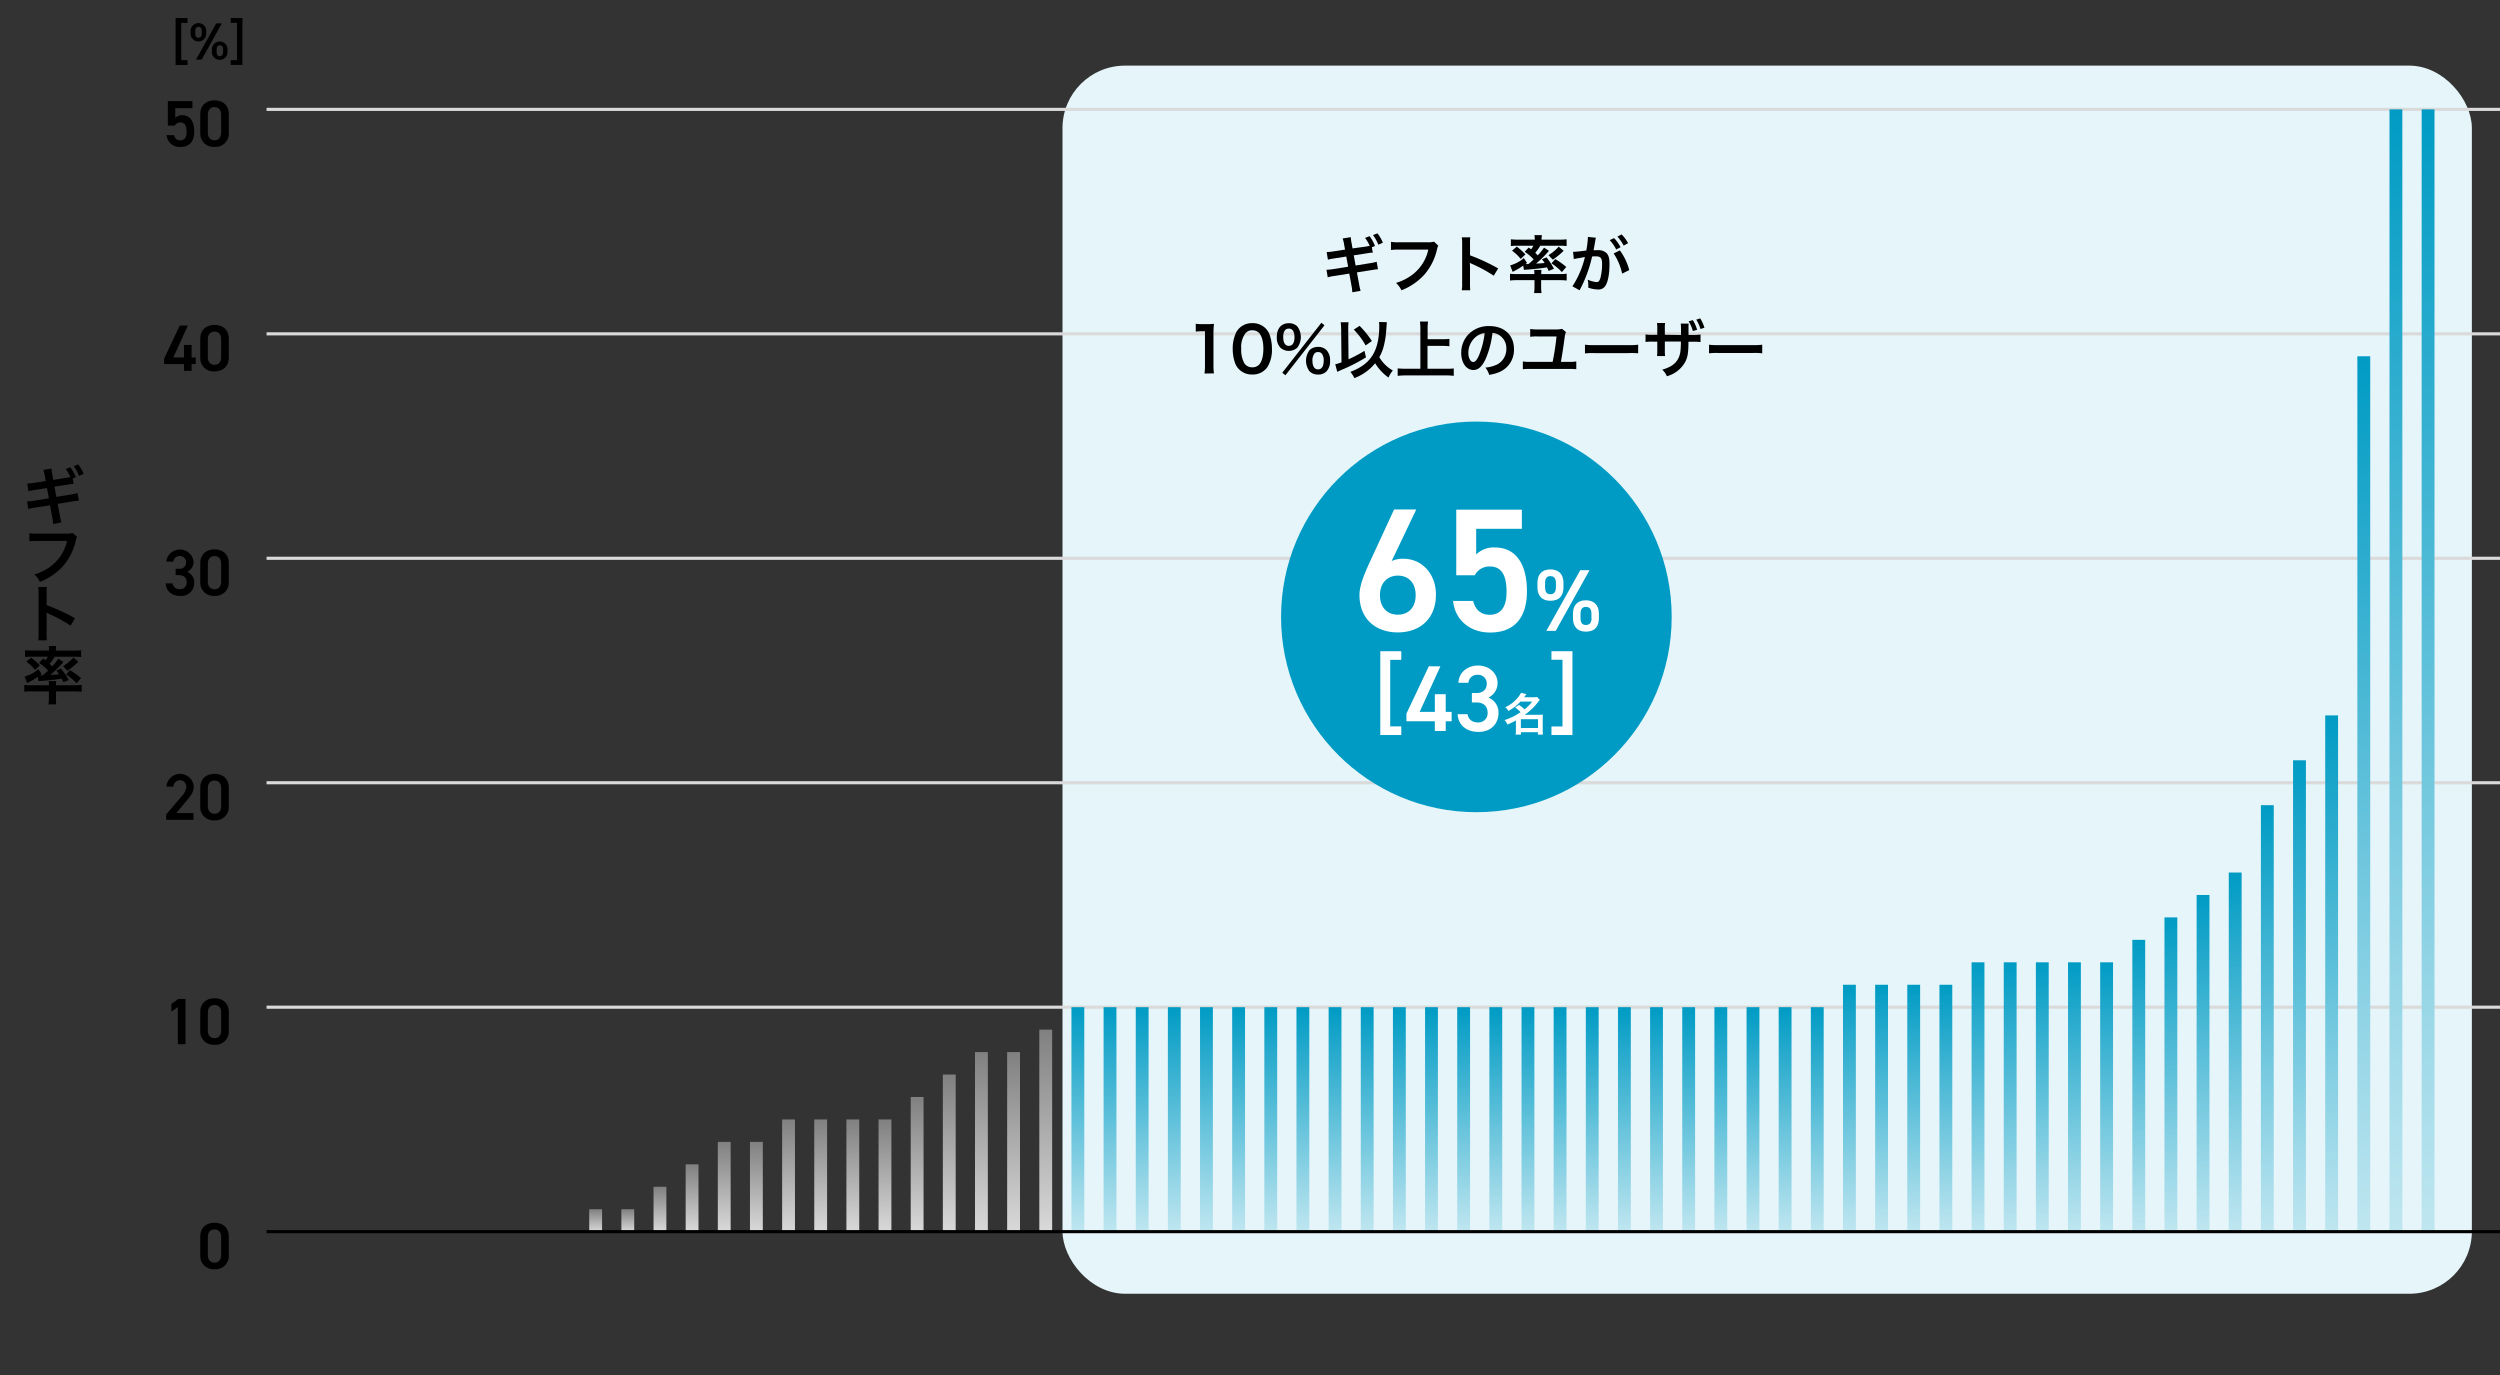 <svg xmlns="http://www.w3.org/2000/svg" xmlns:xlink="http://www.w3.org/1999/xlink" viewBox="0 0 800 440"><rect x="0" y="0" width="800" height="440" fill="#333333" stroke="none"/><defs><style>.a{isolation:isolate;}.b{fill:#e5f5f9;}.bk,.c,.d{fill:none;}.d{stroke:#dadada;mix-blend-mode:multiply;}.bk,.d{stroke-miterlimit:10;}.e{fill:url(#a);}.f{fill:url(#b);}.g{fill:url(#c);}.h{fill:url(#d);}.i{fill:url(#e);}.j{fill:url(#f);}.k{fill:url(#g);}.l{fill:url(#h);}.m{fill:url(#i);}.n{fill:url(#j);}.o{fill:url(#k);}.p{fill:url(#l);}.q{fill:url(#m);}.r{fill:url(#n);}.s{fill:url(#o);}.t{fill:url(#p);}.u{fill:url(#q);}.v{fill:url(#r);}.w{fill:url(#s);}.x{fill:url(#t);}.y{fill:url(#u);}.z{fill:url(#v);}.aa{fill:url(#w);}.ab{fill:url(#x);}.ac{fill:url(#y);}.ad{fill:url(#z);}.ae{fill:url(#aa);}.af{fill:url(#ab);}.ag{fill:url(#ac);}.ah{fill:url(#ad);}.ai{fill:url(#ae);}.aj{fill:url(#af);}.ak{fill:url(#ag);}.al{fill:url(#ah);}.am{fill:url(#ai);}.an{fill:url(#aj);}.ao{fill:url(#ak);}.ap{fill:url(#al);}.aq{fill:url(#am);}.ar{fill:url(#an);}.as{fill:url(#ao);}.at{fill:url(#ap);}.au{fill:url(#aq);}.av{fill:url(#ar);}.aw{fill:url(#as);}.ax{fill:url(#at);}.ay{fill:url(#au);}.az{fill:url(#av);}.ba{fill:url(#aw);}.bb{fill:url(#ax);}.bc{fill:url(#ay);}.bd{fill:url(#az);}.be{fill:url(#ba);}.bf{fill:url(#bb);}.bg{fill:url(#bc);}.bh{fill:url(#bd);}.bi{fill:url(#be);}.bj{fill:url(#bf);}.bk{stroke:#000;}.bl{fill:#009bc4;}.bm{fill:#fff;}</style><linearGradient id="a" x1="776.99" y1="394.13" x2="776.99" y2="35" gradientUnits="userSpaceOnUse"><stop offset="0" stop-color="#bfe6f0"/><stop offset="1" stop-color="#009bc4"/></linearGradient><linearGradient id="b" x1="766.7" y1="394.13" x2="766.7" xlink:href="#a"/><linearGradient id="c" x1="756.41" y1="394.13" x2="756.41" y2="114.01" xlink:href="#a"/><linearGradient id="d" x1="746.13" y1="394.13" x2="746.13" y2="228.93" xlink:href="#a"/><linearGradient id="e" x1="735.84" y1="394.13" x2="735.84" y2="243.29" xlink:href="#a"/><linearGradient id="f" x1="725.55" y1="394.13" x2="725.55" y2="257.66" xlink:href="#a"/><linearGradient id="g" x1="715.26" y1="394.13" x2="715.26" y2="279.21" xlink:href="#a"/><linearGradient id="h" x1="704.98" y1="394.13" x2="704.98" y2="286.39" xlink:href="#a"/><linearGradient id="i" x1="694.69" y1="394.13" x2="694.69" y2="293.57" xlink:href="#a"/><linearGradient id="j" x1="684.4" y1="394.13" x2="684.4" y2="300.75" xlink:href="#a"/><linearGradient id="k" x1="674.12" y1="394.13" x2="674.12" y2="307.94" xlink:href="#a"/><linearGradient id="l" x1="663.83" y1="394.13" x2="663.83" y2="307.94" xlink:href="#a"/><linearGradient id="m" x1="653.54" y1="394.13" x2="653.54" y2="307.94" xlink:href="#a"/><linearGradient id="n" x1="643.25" y1="394.13" x2="643.25" y2="307.94" xlink:href="#a"/><linearGradient id="o" x1="632.97" y1="394.13" x2="632.97" y2="307.94" xlink:href="#a"/><linearGradient id="p" x1="622.68" y1="394.13" x2="622.68" y2="315.12" xlink:href="#a"/><linearGradient id="q" x1="612.39" y1="394.13" x2="612.39" y2="315.12" xlink:href="#a"/><linearGradient id="r" x1="602.1" y1="394.13" x2="602.1" y2="315.12" xlink:href="#a"/><linearGradient id="s" x1="591.82" y1="394.13" x2="591.82" y2="315.12" xlink:href="#a"/><linearGradient id="t" x1="581.53" y1="394.13" x2="581.53" y2="322.3" xlink:href="#a"/><linearGradient id="u" x1="571.24" y1="394.13" x2="571.24" y2="322.3" xlink:href="#a"/><linearGradient id="v" x1="560.95" y1="394.13" x2="560.95" y2="322.3" xlink:href="#a"/><linearGradient id="w" x1="550.67" y1="394.13" x2="550.67" y2="322.3" xlink:href="#a"/><linearGradient id="x" x1="540.38" y1="394.13" x2="540.38" y2="322.3" xlink:href="#a"/><linearGradient id="y" x1="530.09" y1="394.13" x2="530.09" y2="322.3" xlink:href="#a"/><linearGradient id="z" x1="519.81" y1="394.13" x2="519.81" y2="322.3" xlink:href="#a"/><linearGradient id="aa" x1="509.52" y1="394.13" x2="509.52" y2="322.3" xlink:href="#a"/><linearGradient id="ab" x1="499.23" y1="394.13" x2="499.23" y2="322.3" xlink:href="#a"/><linearGradient id="ac" x1="488.94" y1="394.13" x2="488.94" y2="322.3" xlink:href="#a"/><linearGradient id="ad" x1="478.66" y1="394.13" x2="478.66" y2="322.3" xlink:href="#a"/><linearGradient id="ae" x1="468.37" y1="394.13" x2="468.37" y2="322.3" xlink:href="#a"/><linearGradient id="af" x1="458.08" y1="394.13" x2="458.08" y2="322.3" xlink:href="#a"/><linearGradient id="ag" x1="447.79" y1="394.13" x2="447.79" y2="322.3" xlink:href="#a"/><linearGradient id="ah" x1="437.51" y1="394.13" x2="437.51" y2="322.3" xlink:href="#a"/><linearGradient id="ai" x1="427.22" y1="394.13" x2="427.22" y2="322.3" xlink:href="#a"/><linearGradient id="aj" x1="416.93" y1="394.13" x2="416.93" y2="322.3" xlink:href="#a"/><linearGradient id="ak" x1="406.64" y1="394.13" x2="406.64" y2="322.3" xlink:href="#a"/><linearGradient id="al" x1="396.36" y1="394.13" x2="396.36" y2="322.3" xlink:href="#a"/><linearGradient id="am" x1="386.07" y1="394.13" x2="386.07" y2="322.3" xlink:href="#a"/><linearGradient id="an" x1="375.78" y1="394.13" x2="375.78" y2="322.3" xlink:href="#a"/><linearGradient id="ao" x1="365.49" y1="394.13" x2="365.49" y2="322.3" xlink:href="#a"/><linearGradient id="ap" x1="355.21" y1="394.13" x2="355.21" y2="322.3" xlink:href="#a"/><linearGradient id="aq" x1="344.92" y1="394.13" x2="344.92" y2="322.3" xlink:href="#a"/><linearGradient id="ar" x1="334.63" y1="394.13" x2="334.63" y2="329.48" gradientUnits="userSpaceOnUse"><stop offset="0" stop-color="#d9d9d9"/><stop offset="1" stop-color="gray"/></linearGradient><linearGradient id="as" x1="324.35" y1="394.13" x2="324.35" y2="336.67" xlink:href="#ar"/><linearGradient id="at" x1="314.06" y1="394.13" x2="314.06" y2="336.67" xlink:href="#ar"/><linearGradient id="au" x1="303.77" y1="394.13" x2="303.77" y2="343.85" xlink:href="#ar"/><linearGradient id="av" x1="293.48" y1="394.13" x2="293.48" y2="351.03" xlink:href="#ar"/><linearGradient id="aw" x1="283.2" y1="394.13" x2="283.2" y2="358.22" xlink:href="#ar"/><linearGradient id="ax" x1="272.91" y1="394.13" x2="272.91" y2="358.22" xlink:href="#ar"/><linearGradient id="ay" x1="262.62" y1="394.13" x2="262.62" y2="358.22" xlink:href="#ar"/><linearGradient id="az" x1="252.33" y1="394.13" x2="252.33" y2="358.22" xlink:href="#ar"/><linearGradient id="ba" x1="242.05" y1="394.13" x2="242.05" y2="365.4" xlink:href="#ar"/><linearGradient id="bb" x1="231.76" y1="394.13" x2="231.76" y2="365.4" xlink:href="#ar"/><linearGradient id="bc" x1="221.47" y1="394.13" x2="221.47" y2="372.58" xlink:href="#ar"/><linearGradient id="bd" x1="211.18" y1="394.13" x2="211.18" y2="379.76" xlink:href="#ar"/><linearGradient id="be" x1="200.9" y1="394.13" x2="200.9" y2="386.95" xlink:href="#ar"/><linearGradient id="bf" x1="190.61" y1="394.13" x2="190.61" y2="386.95" xlink:href="#ar"/></defs><g class="a"><rect class="b" x="340" y="21" width="451" height="393" rx="20"/><rect class="c" width="800" height="440"/><line class="c" x1="85.3" y1="394.13" x2="800" y2="394.13"/><path d="M68.65,406.16a4.23,4.23,0,0,1-4.56-4.43v-6c0-3.09,2.15-4.45,4.56-4.45s4.56,1.36,4.56,4.43v6A4.23,4.23,0,0,1,68.65,406.16Zm0-12.74c-1.32,0-2.14.9-2.14,2.45v5.71c0,1.56.82,2.46,2.14,2.46s2.12-.9,2.12-2.46v-5.71C70.77,394.32,70,393.42,68.65,393.42Z"/><path d="M59.35,334.15H56.91V322.28l-2.08,1.43v-2.46l2.23-1.6h2.29Z"/><path d="M68.65,334.33a4.23,4.23,0,0,1-4.56-4.43v-6c0-3.08,2.15-4.45,4.56-4.45s4.56,1.37,4.56,4.43v6A4.22,4.22,0,0,1,68.65,334.33Zm0-12.74c-1.32,0-2.14.9-2.14,2.46v5.71c0,1.55.82,2.45,2.14,2.45s2.12-.9,2.12-2.45v-5.71C70.77,322.49,70,321.59,68.65,321.59Z"/><path d="M61.9,262.33H53.17v-1.72l5-5.84a4.81,4.81,0,0,0,1.46-3.05,2.05,2.05,0,0,0-4.1,0H53.27a4.38,4.38,0,0,1,8.74,0c0,1.83-1.26,3.26-2.19,4.37l-3.41,4.1H61.9Z"/><path d="M68.65,262.51a4.23,4.23,0,0,1-4.56-4.43v-6c0-3.09,2.15-4.45,4.56-4.45s4.56,1.36,4.56,4.43v6A4.23,4.23,0,0,1,68.65,262.51Zm0-12.74c-1.32,0-2.14.9-2.14,2.45v5.71c0,1.56.82,2.46,2.14,2.46s2.12-.9,2.12-2.46v-5.71C70.77,250.67,70,249.77,68.65,249.77Z"/><path d="M56.2,182h1a2,2,0,0,0,2.33-2.16,1.93,1.93,0,0,0-2.06-1.92,2,2,0,0,0-2,1.79H53.2a4.41,4.41,0,0,1,8.76.06A3.56,3.56,0,0,1,59.9,183a3.63,3.63,0,0,1,2.27,3.5,4.13,4.13,0,0,1-4.43,4.19c-2.94,0-4.6-1.68-4.73-4h2.23a2.15,2.15,0,0,0,2.39,1.84,2.05,2.05,0,0,0,2.12-2.14c0-1.46-.86-2.34-2.54-2.34h-1Z"/><path d="M68.65,190.68a4.23,4.23,0,0,1-4.56-4.43v-6c0-3.08,2.15-4.45,4.56-4.45s4.56,1.37,4.56,4.43v6A4.23,4.23,0,0,1,68.65,190.68Zm0-12.74c-1.32,0-2.14.9-2.14,2.46v5.71c0,1.55.82,2.45,2.14,2.45s2.12-.9,2.12-2.45V180.4C70.77,178.84,70,177.94,68.65,177.94Z"/><path d="M60.11,104.18l-4.64,10.2h3.4v-4h2.44v4h1.32v2.12H61.31v2.17H58.87V116.5H52.51v-1.72l5-10.6Z"/><path d="M68.65,118.85a4.22,4.22,0,0,1-4.56-4.42v-6c0-3.09,2.15-4.45,4.56-4.45s4.56,1.36,4.56,4.42v6C73.21,117.43,71.07,118.85,68.65,118.85Zm0-12.73c-1.32,0-2.14.9-2.14,2.45v5.71c0,1.55.82,2.46,2.14,2.46s2.12-.91,2.12-2.46v-5.71C70.77,107,70,106.12,68.65,106.12Z"/><path d="M55.92,40.2H53.71V32.36h7.87v2.27H56.09v3.08a3,3,0,0,1,2.23-.84c2.42,0,3.83,1.86,3.83,5.22,0,3.18-1.51,4.94-4.42,4.94a4.17,4.17,0,0,1-4.42-3.78h2.4a1.93,1.93,0,0,0,2,1.66c1.24,0,2-.82,2-2.73s-.59-3-2-3A2,2,0,0,0,55.92,40.2Z"/><path d="M68.65,47a4.23,4.23,0,0,1-4.56-4.43v-6c0-3.08,2.15-4.45,4.56-4.45s4.56,1.37,4.56,4.43v6A4.23,4.23,0,0,1,68.65,47Zm0-12.74c-1.32,0-2.14.9-2.14,2.46v5.71c0,1.55.82,2.45,2.14,2.45s2.12-.9,2.12-2.45V36.75C70.77,35.19,70,34.29,68.65,34.29Z"/><line class="c" x1="85.3" y1="394.13" x2="85.3" y2="35"/><line class="c" x1="85.3" y1="394.13" x2="800" y2="394.13"/><line class="d" x1="85.3" y1="322.3" x2="800" y2="322.3"/><line class="d" x1="85.3" y1="250.48" x2="800" y2="250.48"/><line class="d" x1="85.3" y1="178.65" x2="800" y2="178.65"/><line class="d" x1="85.3" y1="106.83" x2="800" y2="106.83"/><line class="d" x1="85.3" y1="35" x2="800" y2="35"/><rect class="e" x="774.93" y="35" width="4.11" height="359.13"/><rect class="f" x="764.64" y="35" width="4.11" height="359.13"/><rect class="g" x="754.36" y="114.01" width="4.11" height="280.12"/><rect class="h" x="744.07" y="228.93" width="4.11" height="165.2"/><rect class="i" x="733.78" y="243.29" width="4.11" height="150.83"/><rect class="j" x="723.49" y="257.66" width="4.11" height="136.47"/><rect class="k" x="713.21" y="279.21" width="4.11" height="114.92"/><rect class="l" x="702.92" y="286.39" width="4.11" height="107.74"/><rect class="m" x="692.63" y="293.57" width="4.11" height="100.56"/><rect class="n" x="682.35" y="300.75" width="4.11" height="93.37"/><rect class="o" x="672.06" y="307.94" width="4.11" height="86.19"/><rect class="p" x="661.77" y="307.94" width="4.11" height="86.19"/><rect class="q" x="651.48" y="307.94" width="4.11" height="86.19"/><rect class="r" x="641.2" y="307.94" width="4.11" height="86.19"/><rect class="s" x="630.91" y="307.94" width="4.11" height="86.19"/><rect class="t" x="620.62" y="315.12" width="4.11" height="79.01"/><rect class="u" x="610.33" y="315.12" width="4.11" height="79.01"/><rect class="v" x="600.05" y="315.12" width="4.11" height="79.01"/><rect class="w" x="589.76" y="315.12" width="4.11" height="79.01"/><rect class="x" x="579.47" y="322.3" width="4.11" height="71.83"/><rect class="y" x="569.18" y="322.3" width="4.11" height="71.83"/><rect class="z" x="558.9" y="322.3" width="4.11" height="71.83"/><rect class="aa" x="548.61" y="322.3" width="4.11" height="71.83"/><rect class="ab" x="538.32" y="322.3" width="4.11" height="71.83"/><rect class="ac" x="528.03" y="322.3" width="4.11" height="71.83"/><rect class="ad" x="517.75" y="322.3" width="4.11" height="71.83"/><rect class="ae" x="507.46" y="322.3" width="4.11" height="71.83"/><rect class="af" x="497.17" y="322.3" width="4.11" height="71.83"/><rect class="ag" x="486.89" y="322.3" width="4.11" height="71.83"/><rect class="ah" x="476.6" y="322.3" width="4.11" height="71.83"/><rect class="ai" x="466.31" y="322.3" width="4.11" height="71.83"/><rect class="aj" x="456.02" y="322.3" width="4.11" height="71.83"/><rect class="ak" x="445.74" y="322.3" width="4.11" height="71.83"/><rect class="al" x="435.45" y="322.3" width="4.11" height="71.83"/><rect class="am" x="425.16" y="322.3" width="4.11" height="71.83"/><rect class="an" x="414.87" y="322.3" width="4.11" height="71.83"/><rect class="ao" x="404.59" y="322.3" width="4.11" height="71.83"/><rect class="ap" x="394.3" y="322.3" width="4.11" height="71.83"/><rect class="aq" x="384.01" y="322.3" width="4.11" height="71.83"/><rect class="ar" x="373.72" y="322.3" width="4.11" height="71.83"/><rect class="as" x="363.44" y="322.3" width="4.11" height="71.83"/><rect class="at" x="353.15" y="322.3" width="4.11" height="71.83"/><rect class="au" x="342.86" y="322.3" width="4.11" height="71.83"/><rect class="av" x="332.58" y="329.48" width="4.11" height="64.64"/><rect class="aw" x="322.29" y="336.67" width="4.11" height="57.46"/><rect class="ax" x="312" y="336.67" width="4.11" height="57.46"/><rect class="ay" x="301.71" y="343.85" width="4.11" height="50.28"/><rect class="az" x="291.43" y="351.03" width="4.11" height="43.1"/><rect class="ba" x="281.14" y="358.22" width="4.11" height="35.91"/><rect class="bb" x="270.85" y="358.22" width="4.11" height="35.91"/><rect class="bc" x="260.56" y="358.22" width="4.11" height="35.91"/><rect class="bd" x="250.28" y="358.22" width="4.11" height="35.91"/><rect class="be" x="239.99" y="365.4" width="4.11" height="28.73"/><rect class="bf" x="229.7" y="365.4" width="4.11" height="28.73"/><rect class="bg" x="219.41" y="372.58" width="4.11" height="21.55"/><rect class="bh" x="209.13" y="379.76" width="4.11" height="14.37"/><rect class="bi" x="198.84" y="386.95" width="4.11" height="7.18"/><rect class="bj" x="188.55" y="386.95" width="4.11" height="7.18"/><rect class="c" x="178.27" y="394.13" width="4.11"/><rect class="c" x="167.98" y="394.13" width="4.11"/><rect class="c" x="157.69" y="394.13" width="4.11"/><rect class="c" x="147.4" y="394.13" width="4.11"/><rect class="c" x="137.12" y="394.13" width="4.11"/><rect class="c" x="126.83" y="394.13" width="4.11"/><rect class="c" x="116.54" y="394.13" width="4.11"/><rect class="c" x="106.25" y="394.13" width="4.11"/><path d="M56.19,5.77H60V7.32H58V19.24h2v1.55H56.19Z"/><path d="M66,10.76a2.49,2.49,0,1,1-5,0V9.89a2.49,2.49,0,1,1,5,0Zm-1.45,0V9.92c0-.89-.35-1.31-1.06-1.31s-1,.44-1,1.31v.83c0,.82.27,1.32,1,1.32S64.55,11.55,64.55,10.75ZM71,7.48,64.52,19.07h-1.8L69.2,7.48Zm1.81,9.17a2.48,2.48,0,1,1-5,0v-.87a2.48,2.48,0,1,1,5,0Zm-1.42,0v-.83c0-.89-.37-1.31-1.06-1.31s-1,.44-1,1.31v.83c0,.82.27,1.32,1,1.32S71.37,17.44,71.37,16.64Z"/><path d="M77.58,5.77v15H73.83V19.26h2V7.3h-2V5.77Z"/><path d="M21.21,152.9l1.32-.24a12.85,12.85,0,0,0-1.5-2.58l1.46-.54a13.37,13.37,0,0,1,1.78,3.16l-1,.4.3,1.78-.62,0-.16,0-1.14.18-4.22.66.6,3.28,4.7-.76a13.87,13.87,0,0,0,2.08-.46l.44,2.42a6.84,6.84,0,0,0-.92.08l-.32.06-.8.12-4.76.76.72,3.86a13.17,13.17,0,0,0,.48,2.08L17,167.7a13.39,13.39,0,0,0-.26-2.08L16,161.68l-4.94.78a13.79,13.79,0,0,0-2,.42l-.4-2.44a14.55,14.55,0,0,0,2.12-.2l4.86-.78-.6-3.28-3.72.58a18.45,18.45,0,0,0-2.2.44l-.4-2.46a14.74,14.74,0,0,0,2.2-.22l3.72-.58-.3-1.68a9.32,9.32,0,0,0-.48-1.9l2.64-.42a11.47,11.47,0,0,0,.24,1.88l.32,1.74Zm4.1-.62a14.33,14.33,0,0,0-1.72-3.1l1.42-.56a11.67,11.67,0,0,1,1.76,3Z"/><path d="M24.65,171.82a3,3,0,0,0-.34.9,18.8,18.8,0,0,1-4.1,8.38,19.47,19.47,0,0,1-7.44,5.1A7.36,7.36,0,0,0,11,183.82a16.27,16.27,0,0,0,4.38-2,13.86,13.86,0,0,0,6.06-8.72H11.93a15.88,15.88,0,0,0-2.52.12v-2.6a14.09,14.09,0,0,0,2.56.14h9.18a7.31,7.31,0,0,0,2.14-.2Z"/><path d="M12.23,204.9a13.47,13.47,0,0,0,.12-2.24V189.84a12.86,12.86,0,0,0-.12-2H15a13.41,13.41,0,0,0-.08,2.1v3.72A58.76,58.76,0,0,1,24,197.84l-1.4,2.36a47.32,47.32,0,0,0-7.08-3.82,6.46,6.46,0,0,1-.68-.34,10.34,10.34,0,0,1,.08,1.36v5.28A22,22,0,0,0,15,204.9Z"/><path d="M10.11,221.24a18.16,18.16,0,0,0-2.34.12v-2.2a15.29,15.29,0,0,0,2.14.12h5.76v-.16a6.14,6.14,0,0,0-.08-1.18H18a6.41,6.41,0,0,0-.08,1.18v.16h6.18a15,15,0,0,0,2.06-.12v2.2a20.24,20.24,0,0,0-2.34-.12h-5.9v2.22A11.47,11.47,0,0,0,18,225.4h-2.5a12,12,0,0,0,.14-1.94v-2.22Zm3.7-10.52c.36.26.46.34.76.58a7,7,0,0,0,.74-1.16H10.07a15.58,15.58,0,0,0-2.06.1v-2.18a18.52,18.52,0,0,0,2.36.12h5.34V208a6.27,6.27,0,0,0-.12-1.26H18a6.21,6.21,0,0,0-.12,1.24v.22h5.7a18.43,18.43,0,0,0,2.38-.12v2.18a15.71,15.71,0,0,0-2.08-.1H17.49a16.06,16.06,0,0,1-1.62,2.28,10.57,10.57,0,0,1,.82.82,21.69,21.69,0,0,0,2-2.48l1.6,1.06a31.48,31.48,0,0,1-4.18,4.12,25.74,25.74,0,0,0,2.78-.2c-.28-.42-.42-.62-.86-1.18l1.46-.62A21.25,21.25,0,0,1,22,217.6l-1.72.7c-.26-.6-.36-.8-.52-1.14-2,.32-3.24.46-6.46.72-.46,0-.8.06-1,.08l-.2-1.38a22.66,22.66,0,0,1-3.42,2l-.8-2.08a11.59,11.59,0,0,0,4.42-2.36l1,1.56-.48.38H13l.72,0c.74-.62,1.06-.9,1.66-1.48a15.47,15.47,0,0,0-2.88-2.46Zm-3.86-.3a20.12,20.12,0,0,1,2.78,2.5l-1.5,1.48a13.62,13.62,0,0,0-2.8-2.66Zm15.12,1.34a22.76,22.76,0,0,1-3.5,2.88l-1.38-1.46a14.73,14.73,0,0,0,3.3-2.76Zm-2.7,2.68A23.49,23.49,0,0,1,25.93,217l-1.42,1.66a17.58,17.58,0,0,0-3.36-2.82Z"/><line class="bk" x1="85.3" y1="394.13" x2="800" y2="394.13"/><circle class="bl" cx="472.44" cy="197.4" r="62.5"/><path class="bm" d="M445.33,179.54a8.3,8.3,0,0,1,3.71-.74c6.07,0,10.46,4.9,10.46,11.48,0,7.82-5.23,12.09-12.2,12.09s-12.27-4.22-12.27-12c0-2.87,1.41-6.35,3.15-10.18l7.93-17.16h7.09Zm2,17.15c3.54,0,5.68-2.47,5.68-6.24s-2.14-6.25-5.68-6.25-5.74,2.53-5.74,6.25S443.7,196.69,447.3,196.69Z"/><path class="bm" d="M471.93,184.09H466v-21h21v6.13H472.38v8.22a7.94,7.94,0,0,1,6-2.25c6.47,0,10.24,5,10.24,14,0,8.5-4.05,13.22-11.81,13.22-6.3,0-11.25-3.93-11.81-10.12h6.41c.67,2.81,2.47,4.44,5.29,4.44,3.32,0,5.4-2.19,5.4-7.31,0-5.34-1.58-8.16-5.4-8.16A5.26,5.26,0,0,0,471.93,184.09Z"/><path class="bm" d="M500.31,187.94c0,2.53-1.21,4.31-4.19,4.31-2.67,0-4.14-1.58-4.14-4.31v-1.46c0-2.73,1.52-4.27,4.14-4.27s4.19,1.51,4.19,4.26Zm-2.42,0v-1.38c0-1.49-.59-2.2-1.77-2.2s-1.69.73-1.69,2.2v1.38c0,1.37.45,2.22,1.69,2.22S497.89,189.26,497.89,187.92Zm10.76-5.47-10.82,19.4h-3l10.85-19.4Zm3,15.35c0,2.54-1.21,4.31-4.19,4.31-2.64,0-4.11-1.58-4.11-4.31v-1.46c0-2.73,1.52-4.27,4.11-4.27s4.19,1.52,4.19,4.27Zm-2.39,0V196.4c0-1.49-.62-2.2-1.77-2.2s-1.72.74-1.72,2.2v1.38c0,1.37.45,2.22,1.72,2.22S509.3,199.13,509.3,197.78Z"/><path class="bm" d="M441.7,208.39h6.71v2.76h-3.54v21.29h3.54v2.77H441.7Z"/><path class="bm" d="M460.92,213.23l-6.63,14.57h4.86v-5.66h3.48v5.66h1.89v3h-1.89v3.12h-3.48v-3.12h-9.09v-2.45l7.17-15.14Z"/><path class="bm" d="M471,221.77h1.44c2.16,0,3.33-1.14,3.33-3.1a2.76,2.76,0,0,0-2.94-2.73,2.8,2.8,0,0,0-2.94,2.55h-3.18c.09-3.33,2.91-5.52,6.24-5.52,3.63,0,6.27,2.49,6.27,5.61a5.07,5.07,0,0,1-2.94,4.63,5.15,5.15,0,0,1,3.24,5c0,3.27-2.34,6-6.33,6-4.2,0-6.57-2.39-6.75-5.66h3.18c.24,1.5,1.29,2.64,3.42,2.64a2.94,2.94,0,0,0,3-3.06c0-2.09-1.23-3.35-3.63-3.35H471Z"/><path class="bm" d="M486.07,225.57a11.82,11.82,0,0,1,1.79,1.43,15.12,15.12,0,0,0,2.44-2.48h-3.76a14.8,14.8,0,0,1-3.86,3,3.37,3.37,0,0,0-1-1.2,11,11,0,0,0,5.07-4.62l1.69.42c-.37.54-.5.71-.74,1h2.93a8.72,8.72,0,0,0,1.25-.07l.84.9-.51.65a18.74,18.74,0,0,1-4.3,4.13h4.63a9.52,9.52,0,0,0,1.2-.05,8.18,8.18,0,0,0-.07,1.31v3.67a11,11,0,0,0,.08,1.42h-1.62v-.78H486.7v.78H485a10.28,10.28,0,0,0,.09-1.42v-3.1a24.65,24.65,0,0,1-2.72,1.29,3.83,3.83,0,0,0-.91-1.43,20.57,20.57,0,0,0,3.43-1.46c.45-.26.93-.56,1.7-1.07a10.23,10.23,0,0,0-1.75-1.5Zm.61,7.4h5.49v-2.82h-5.49Z"/><path class="bm" d="M503.18,208.39v26.82h-6.71v-2.74H500V211.12h-3.54v-2.73Z"/><path d="M437,78.92l1.31-.24a12.2,12.2,0,0,0-1.49-2.56l1.45-.54A13.21,13.21,0,0,1,440,78.72l-1,.39.29,1.77-.61,0-.16,0-1.13.18-4.19.65.6,3.26,4.66-.76a13.07,13.07,0,0,0,2.07-.45l.43,2.4a6.84,6.84,0,0,0-.91.08l-.32.06-.79.12-4.73.75.72,3.83a13.55,13.55,0,0,0,.47,2.07l-2.66.46a14.1,14.1,0,0,0-.25-2.07l-.72-3.91-4.9.77a13.62,13.62,0,0,0-2,.42l-.39-2.42a14.33,14.33,0,0,0,2.1-.2l4.82-.77-.59-3.26-3.69.58a17.32,17.32,0,0,0-2.19.43l-.4-2.44a14.5,14.5,0,0,0,2.19-.22l3.69-.57-.3-1.67a9.52,9.52,0,0,0-.47-1.89l2.62-.41a11.32,11.32,0,0,0,.24,1.86l.31,1.73Zm4.07-.62a14,14,0,0,0-1.71-3.08l1.41-.55a11.47,11.47,0,0,1,1.75,3Z"/><path d="M460.25,78.62a3,3,0,0,0-.34.89,18.64,18.64,0,0,1-4.07,8.32,19.35,19.35,0,0,1-7.38,5.06,7.4,7.4,0,0,0-1.75-2.36,16.06,16.06,0,0,0,4.35-2,13.74,13.74,0,0,0,6-8.65h-9.45a15.67,15.67,0,0,0-2.5.12V77.39a13.9,13.9,0,0,0,2.54.14h9.11a7.23,7.23,0,0,0,2.13-.2Z"/><path d="M467.77,92.89a13.21,13.21,0,0,0,.12-2.22V77.94a12.57,12.57,0,0,0-.12-2h2.72a13.11,13.11,0,0,0-.08,2.08v3.69a59.87,59.87,0,0,1,9,4.19L478,88.23a46.65,46.65,0,0,0-7-3.8,5.36,5.36,0,0,1-.68-.33,10.09,10.09,0,0,1,.08,1.35v5.24a21.55,21.55,0,0,0,.08,2.2Z"/><path d="M485.52,89.65a17.85,17.85,0,0,0-2.32.12V87.59a15,15,0,0,0,2.12.12H491v-.16a6,6,0,0,0-.08-1.17h2.36a6.29,6.29,0,0,0-.08,1.17v.16h6.14a14.72,14.72,0,0,0,2-.12v2.18a19.88,19.88,0,0,0-2.32-.12h-5.86v2.21a11.23,11.23,0,0,0,.14,1.92H490.9a11.71,11.71,0,0,0,.14-1.92V89.65Zm3.67-10.44c.36.26.46.34.76.58a8.05,8.05,0,0,0,.73-1.15h-5.2a15.26,15.26,0,0,0-2,.1V76.57a18.17,18.17,0,0,0,2.34.12h5.3v-.2a6.24,6.24,0,0,0-.12-1.25h2.42a6.18,6.18,0,0,0-.12,1.23v.22h5.66a18.09,18.09,0,0,0,2.36-.12v2.17a15.39,15.39,0,0,0-2.06-.1h-6.37a16.63,16.63,0,0,1-1.61,2.26c.39.36.47.46.81.81a21.4,21.4,0,0,0,2-2.46l1.58,1a30.9,30.9,0,0,1-4.14,4.09c1.45-.06,1.84-.08,2.76-.19-.28-.42-.42-.62-.86-1.18l1.45-.61A21.29,21.29,0,0,1,497.27,86l-1.7.7c-.26-.6-.36-.8-.52-1.14-2,.32-3.22.46-6.41.72-.46,0-.8.06-1,.08l-.2-1.37a23,23,0,0,1-3.4,2l-.79-2.06a11.63,11.63,0,0,0,4.39-2.34l1,1.55-.48.37h.22l.71,0A21,21,0,0,0,490.76,83a15.62,15.62,0,0,0-2.86-2.44Zm-3.83-.29a19.21,19.21,0,0,1,2.76,2.48l-1.49,1.47a13.17,13.17,0,0,0-2.78-2.64Zm15,1.33a22.35,22.35,0,0,1-3.47,2.85l-1.37-1.45a14.45,14.45,0,0,0,3.27-2.73Zm-2.68,2.66a23.1,23.1,0,0,1,3.53,2.52l-1.41,1.64a17.66,17.66,0,0,0-3.33-2.8Z"/><path d="M510.5,77c-.1.57-.24,1.39-.44,2.46-.06.34-.06.34-.12.6.59,0,.87,0,1.23,0A3.84,3.84,0,0,1,514.11,81c.67.75.93,1.71.93,3.51,0,3.42-.58,6.14-1.53,7.23a2.51,2.51,0,0,1-2.2.89,9.38,9.38,0,0,1-3.06-.59c0-.38,0-.68,0-.88a7.36,7.36,0,0,0-.2-1.68,8.51,8.51,0,0,0,2.9.79c.58,0,.89-.38,1.19-1.35a17.52,17.52,0,0,0,.52-4.53c0-1.82-.46-2.36-2-2.36-.41,0-.73,0-1.19.06a42.31,42.31,0,0,1-4,10.8l-2.3-1.27a29.08,29.08,0,0,0,4-9.35c-.3,0-.3,0-.93.16l-1.81.3c-.32.06-.54.12-.81.19l-.24-2.34c.89,0,1.92-.12,4.23-.41a28.88,28.88,0,0,0,.51-4v-.36l2.58.26a4.13,4.13,0,0,0-.16.61Zm6-.81a12.7,12.7,0,0,1,2.08,2.91l-1.39.74a13.3,13.3,0,0,0-2.08-3Zm1.85,3.93a18.3,18.3,0,0,1,3,6.31l-2.26,1.13a18.69,18.69,0,0,0-2.72-6.45Zm1.23-1.53a14.55,14.55,0,0,0-2-2.88l1.33-.7a11.61,11.61,0,0,1,2.07,2.8Z"/><path d="M385.44,119.53a17.75,17.75,0,0,0,.15-2.58V106h-.95a17.45,17.45,0,0,0-2,.12v-2.52a10.87,10.87,0,0,0,2,.12h1.83a14.24,14.24,0,0,0,2-.1,29.77,29.77,0,0,0-.16,3.28v10a16.5,16.5,0,0,0,.16,2.58Z"/><path d="M396.55,118.24a5.64,5.64,0,0,1-1.31-2,13.45,13.45,0,0,1-.77-4.57,11.76,11.76,0,0,1,1.21-5.5,5.66,5.66,0,0,1,5.06-2.76,5.77,5.77,0,0,1,4.19,1.61,5.54,5.54,0,0,1,1.31,2,13.22,13.22,0,0,1,.78,4.6,10.47,10.47,0,0,1-1.47,5.88,5.64,5.64,0,0,1-4.83,2.34A5.76,5.76,0,0,1,396.55,118.24Zm6.34-1.53c.89-.93,1.39-2.78,1.39-5.1s-.5-4.11-1.39-5.08a2.86,2.86,0,0,0-2.17-.83,2.64,2.64,0,0,0-2.22,1,7.36,7.36,0,0,0-1.31,4.82,9,9,0,0,0,1,4.73,2.92,2.92,0,0,0,2.54,1.29A2.88,2.88,0,0,0,402.89,116.71Z"/><path d="M409.74,111.29a4.68,4.68,0,0,1-1.16-3.43c0-2.78,1.43-4.43,3.85-4.43a3.71,3.71,0,0,1,2.69,1,5.66,5.66,0,0,1,0,6.84,4.06,4.06,0,0,1-5.38,0Zm13.1-8,1,.8-12.51,16-1-.82Zm-12.21,4.57c0,1.83.63,2.82,1.8,2.82s1.81-1,1.81-2.78a4.37,4.37,0,0,0-.36-1.85,1.52,1.52,0,0,0-1.45-.89C411.28,105.12,410.63,106.09,410.63,107.82Zm8.45,11a5.68,5.68,0,0,1,0-6.85,3.78,3.78,0,0,1,2.71-1,3.65,3.65,0,0,1,2.67,1,4.63,4.63,0,0,1,1.16,3.41,4.69,4.69,0,0,1-1.16,3.44,3.64,3.64,0,0,1-2.67,1A3.71,3.71,0,0,1,419.08,118.84Zm1.43-5.54a3.48,3.48,0,0,0-.53,2.06c0,1.83.63,2.82,1.81,2.82s1.8-1,1.8-2.92a3.56,3.56,0,0,0-.53-2,1.43,1.43,0,0,0-1.27-.62A1.39,1.39,0,0,0,420.51,113.3Z"/><path d="M429.17,105.48a18,18,0,0,0-.16-2.36h2.52a17.27,17.27,0,0,0-.1,1.94v.44l.1,9.47a42.53,42.53,0,0,0,5.1-2.7l.48,2.08a53.21,53.21,0,0,1-7.8,4l-1.39.64-.64-2.43a11.53,11.53,0,0,0,2-.63Zm14.61-2.38c0,.21,0,.21-.2,2.75a26.47,26.47,0,0,1-.95,5.54,14.43,14.43,0,0,1-1.25,2.9,11.39,11.39,0,0,0,4.33,4.27,8.39,8.39,0,0,0-1.39,2.26,15.47,15.47,0,0,1-4.27-4.58A15.84,15.84,0,0,1,433.4,121a9.37,9.37,0,0,0-1.27-2c3.49-1.35,5.64-3,7.08-5.3s2.15-5.42,2.15-9.35a8,8,0,0,0-.08-1.31Zm-8.71,1.17a30,30,0,0,1,3.93,4.86L437,110.54a22.75,22.75,0,0,0-3.79-5.06Z"/><path d="M456.8,118h5.72c1.05,0,2,0,2.68-.11v2.38a21.48,21.48,0,0,0-2.64-.14H450a24.51,24.51,0,0,0-2.74.14v-2.38c.77.07,1.6.11,2.74.11h4.52V105.16a16.82,16.82,0,0,0-.14-2.28h2.6a15.85,15.85,0,0,0-.14,2.28v3.39h4.67a22.74,22.74,0,0,0,2.3-.11v2.36a20.51,20.51,0,0,0-2.3-.12H456.8Z"/><path d="M475.49,114.67c-1.14,2.56-2.41,3.73-4,3.73-2.27,0-3.9-2.3-3.9-5.5a8.55,8.55,0,0,1,2.19-5.78,8.93,8.93,0,0,1,6.83-2.77c4.76,0,7.86,2.89,7.86,7.36a7.66,7.66,0,0,1-4.83,7.41,13.31,13.31,0,0,1-3.11.83,6.42,6.42,0,0,0-1.21-2.32,10.78,10.78,0,0,0,3.95-1.09,5.59,5.59,0,0,0,2.76-5,4.91,4.91,0,0,0-2.45-4.4,4.29,4.29,0,0,0-2-.6A28.85,28.85,0,0,1,475.49,114.67Zm-2.92-7.11a6.64,6.64,0,0,0-2.7,5.36c0,1.63.69,2.92,1.57,2.92.65,0,1.33-.83,2-2.54a26.49,26.49,0,0,0,1.65-6.71A5.1,5.1,0,0,0,472.57,107.56Z"/><path d="M501.11,106.25a5.58,5.58,0,0,0-.41,1.65c-.48,3.51-.7,4.92-1.21,7.9h2.34a14,14,0,0,0,2.58-.14v2.5a19.6,19.6,0,0,0-2.54-.1h-12a19.76,19.76,0,0,0-2.56.1v-2.5a14.07,14.07,0,0,0,2.6.14h6.93a80.2,80.2,0,0,0,1.25-8.14h-6.2a13.28,13.28,0,0,0-2.22.12v-2.52a10.93,10.93,0,0,0,2.2.16h5.78a7.44,7.44,0,0,0,2.2-.2Z"/><path d="M507.19,110.3a19.35,19.35,0,0,0,3.22.14H521a19.28,19.28,0,0,0,3.21-.14v2.76A21.53,21.53,0,0,0,521,113H510.43a21.61,21.61,0,0,0-3.24.1Z"/><path d="M537.92,107.2v-1.64a14.6,14.6,0,0,0-.08-2h2.54a8.14,8.14,0,0,0-.06,1.31c0,.74,0,1.51,0,2.3h1.25a14.32,14.32,0,0,0,2.6-.13v2.42a17.38,17.38,0,0,0-2.56-.1h-1.31c0,3.57-.24,4.84-1,6.41a9.62,9.62,0,0,1-5.9,4.63,5.92,5.92,0,0,0-1.49-2.11c2.82-.79,4.49-2,5.34-4,.48-1.19.6-2.16.64-5h-5.14v3a11.1,11.1,0,0,0,.08,1.66h-2.58a12.48,12.48,0,0,0,.08-1.7v-2.92h-1.21a17.47,17.47,0,0,0-2.55.1v-2.42a14.39,14.39,0,0,0,2.59.13h1.17v-2a9.23,9.23,0,0,0-.1-1.77h2.6a10,10,0,0,0-.08,1.69v2.06Zm3.79-4.76a12.07,12.07,0,0,1,1.37,3.1l-1.37.39a11.82,11.82,0,0,0-1.35-3.11Zm2.44,2.84a12.11,12.11,0,0,0-1.35-3l1.27-.4a12.34,12.34,0,0,1,1.35,3Z"/><path d="M546.89,110.3a19.42,19.42,0,0,0,3.22.14h10.58a19.42,19.42,0,0,0,3.22-.14v2.76a21.78,21.78,0,0,0-3.24-.1H550.13a21.78,21.78,0,0,0-3.24.1Z"/></g></svg>